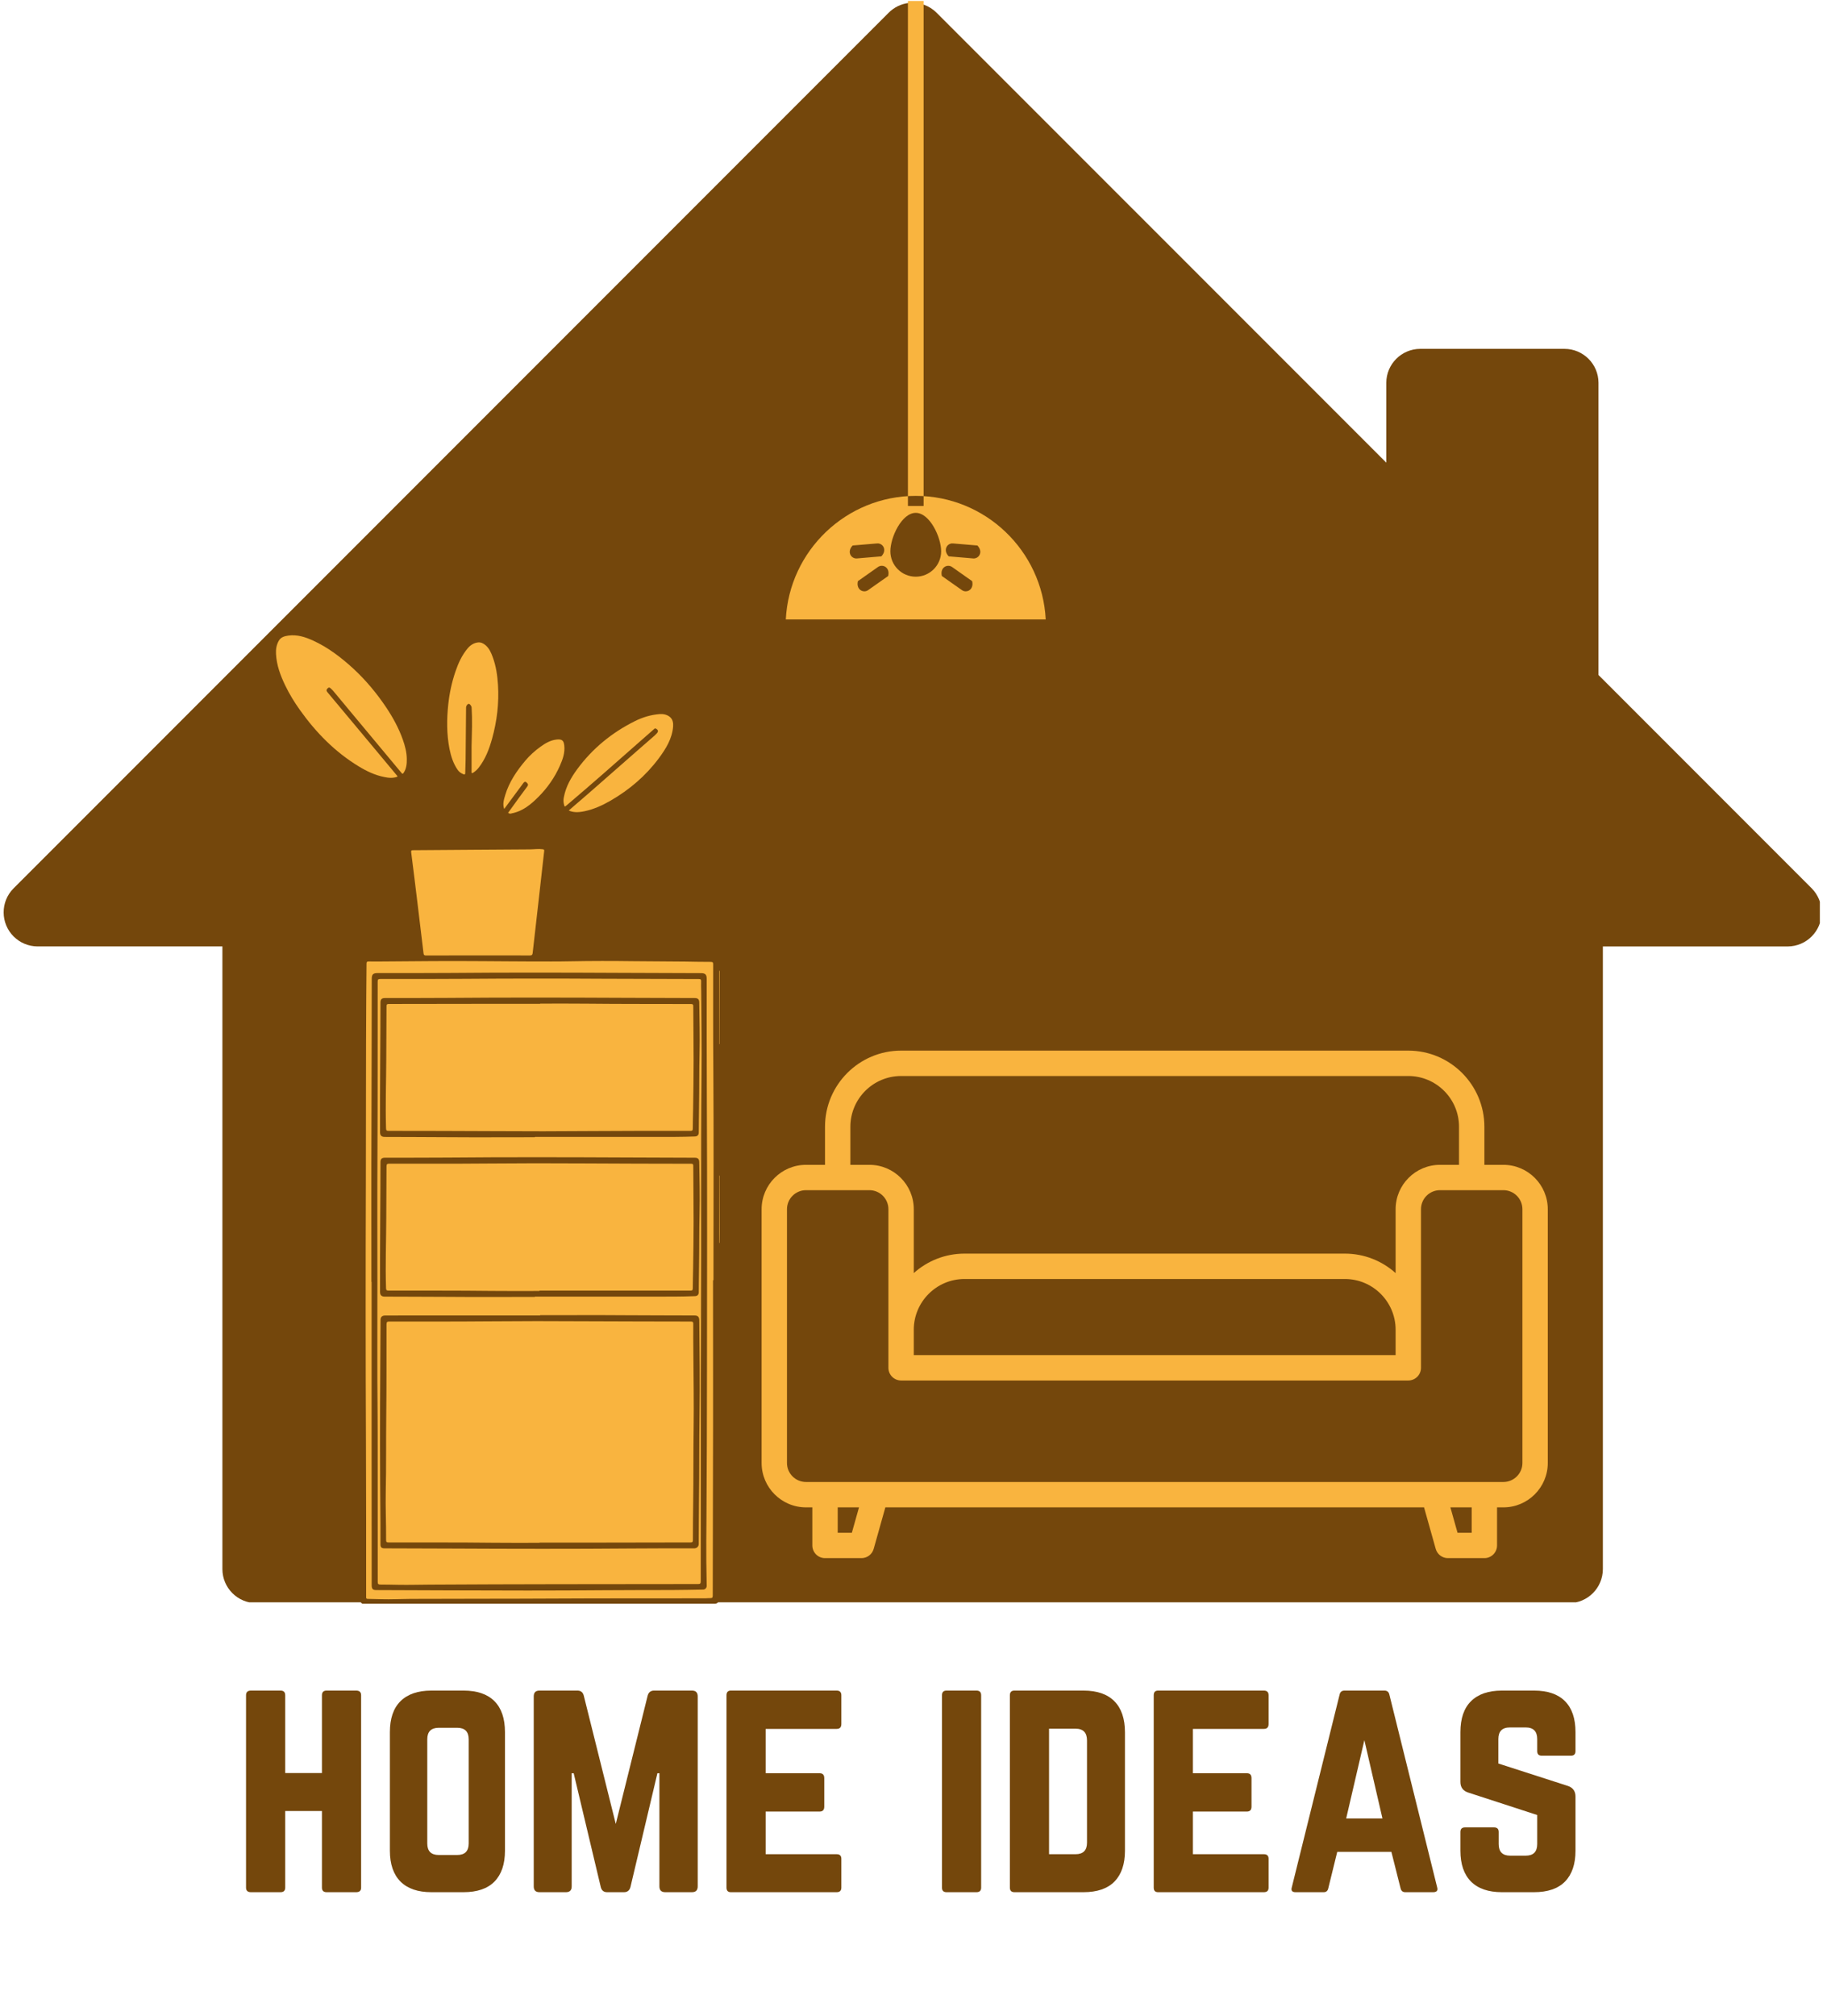 <svg xmlns="http://www.w3.org/2000/svg" xmlns:xlink="http://www.w3.org/1999/xlink" width="341" viewBox="0 0 255.75 282" height="376" preserveAspectRatio="xMidYMid meet"><defs><g></g><clipPath id="88659aa41b"><path d="M 0 0.137 L 254.75 0.137 L 254.75 224.168 L 0 224.168 Z M 0 0.137 " clip-rule="nonzero"></path></clipPath><clipPath id="d962d35d0b"><path d="M 69.273 0.137 L 185.41 0.137 L 185.41 102.039 L 69.273 102.039 Z M 69.273 0.137 " clip-rule="nonzero"></path></clipPath><clipPath id="9df6163c26"><path d="M 106.613 146.969 L 216.758 146.969 L 216.758 218 L 106.613 218 Z M 106.613 146.969 " clip-rule="nonzero"></path></clipPath><clipPath id="596ff8c904"><path d="M 37.793 88 L 100.73 88 L 100.73 224.363 L 37.793 224.363 Z M 37.793 88 " clip-rule="nonzero"></path></clipPath><clipPath id="001f73cf7b"><path d="M 100 135 L 100.73 135 L 100.73 147 L 100 147 Z M 100 135 " clip-rule="nonzero"></path></clipPath><clipPath id="c607a5f127"><path d="M 100 164 L 100.73 164 L 100.73 174 L 100 174 Z M 100 164 " clip-rule="nonzero"></path></clipPath><clipPath id="e7c5fd4483"><path d="M 52 224 L 62 224 L 62 224.363 L 52 224.363 Z M 52 224 " clip-rule="nonzero"></path></clipPath><clipPath id="7f1caf4214"><path d="M 80 224 L 88 224 L 88 224.363 L 80 224.363 Z M 80 224 " clip-rule="nonzero"></path></clipPath></defs><g clip-path="url(#88659aa41b)"><path fill="#74470c" d="M 127.215 0.414 C 126.141 0.539 125.145 1.027 124.383 1.797 L 1.887 124.293 C 0.035 126.16 0.055 129.18 1.926 131.031 C 2.812 131.906 4.008 132.402 5.258 132.406 L 31.133 132.406 L 31.133 219.531 C 31.141 222.148 33.262 224.27 35.879 224.277 L 219.629 224.277 C 222.246 224.27 224.363 222.148 224.375 219.531 L 224.375 132.41 L 250.25 132.41 C 252.883 132.398 255.008 130.258 254.996 127.625 C 254.992 126.379 254.496 125.18 253.621 124.293 L 223.762 94.434 L 223.762 53.551 C 223.754 50.934 221.633 48.816 219.016 48.805 L 198.805 48.805 C 196.188 48.816 194.066 50.934 194.059 53.551 L 194.059 64.727 L 131.121 1.797 C 130.098 0.766 128.66 0.254 127.215 0.414 Z M 127.215 0.414 " fill-opacity="1" fill-rule="nonzero"></path></g><g clip-path="url(#d962d35d0b)"><path fill="#f9b43f" d="M 129.289 70.785 L 127.094 70.785 L 127.094 0.133 L 129.289 0.133 Z M 163.375 124.863 C 163.375 126.355 162.164 127.566 160.668 127.566 L 133.668 127.566 C 132.176 127.566 130.965 128.781 130.965 130.273 L 130.965 171.969 C 130.965 173.465 129.754 174.672 128.258 174.672 C 126.766 174.672 125.555 173.465 125.555 171.969 L 125.555 130.273 C 125.555 128.781 124.344 127.566 122.852 127.566 L 95.848 127.566 C 94.355 127.566 93.145 126.355 93.145 124.863 C 93.145 123.371 94.355 122.16 95.848 122.16 L 160.668 122.16 C 162.164 122.16 163.375 123.371 163.375 124.863 Z M 103.441 166.715 C 103.441 168.582 101.926 170.094 100.062 170.094 L 77.496 170.094 C 75.629 170.094 74.117 168.582 74.117 166.715 L 74.117 145.387 C 74.117 143.52 75.629 142.008 77.496 142.008 L 100.062 142.008 C 101.926 142.008 103.441 143.52 103.441 145.387 Z M 101.789 137.43 L 75.77 137.43 C 72.215 137.43 69.332 140.309 69.332 143.863 L 69.332 168.238 C 69.332 171.793 72.215 174.672 75.77 174.672 L 101.789 174.672 C 105.344 174.672 108.223 171.793 108.223 168.238 L 108.223 143.863 C 108.223 140.309 105.344 137.43 101.789 137.43 Z M 182.266 166.715 C 182.266 168.582 180.75 170.094 178.887 170.094 L 156.32 170.094 C 154.453 170.094 152.941 168.582 152.941 166.715 L 152.941 145.387 C 152.941 143.52 154.453 142.008 156.32 142.008 L 178.887 142.008 C 180.75 142.008 182.266 143.52 182.266 145.387 Z M 180.609 137.43 L 154.594 137.43 C 151.039 137.43 148.16 140.309 148.16 143.863 L 148.16 168.238 C 148.16 171.793 151.039 174.672 154.594 174.672 L 180.609 174.672 C 184.168 174.672 187.047 171.793 187.047 168.238 L 187.047 143.863 C 187.047 140.309 184.168 137.43 180.609 137.43 Z M 136.301 78.129 C 136.273 78.129 136.25 78.129 136.223 78.125 L 132.801 77.832 C 131.945 76.941 132.598 75.957 133.398 76.027 L 136.82 76.316 C 137.648 77.184 137.07 78.129 136.301 78.129 Z M 135.188 82.73 C 135 82.73 134.812 82.676 134.652 82.559 L 131.844 80.582 C 131.555 79.379 132.617 78.863 133.277 79.324 L 136.082 81.301 C 136.301 82.211 135.754 82.73 135.188 82.73 Z M 128.191 80.68 C 126.227 80.68 124.637 79.09 124.637 77.125 C 124.637 75.164 126.227 71.75 128.191 71.75 C 130.152 71.75 131.746 75.164 131.746 77.125 C 131.746 79.09 130.152 80.68 128.191 80.68 Z M 124.332 80.582 L 121.523 82.559 C 121.363 82.676 121.176 82.73 120.992 82.73 C 120.426 82.73 119.875 82.211 120.094 81.305 L 120.094 81.301 L 122.902 79.324 C 123.562 78.859 124.621 79.379 124.332 80.582 Z M 119.875 78.129 C 119.109 78.129 118.527 77.184 119.355 76.316 L 122.773 76.027 C 123.582 75.957 124.23 76.941 123.375 77.832 L 119.957 78.125 C 119.926 78.129 119.902 78.129 119.875 78.129 Z M 128.191 69.375 C 118.457 69.375 110.48 77.051 110 86.664 L 146.383 86.664 C 145.898 77.051 137.926 69.375 128.191 69.375 " fill-opacity="1" fill-rule="evenodd"></path></g><g clip-path="url(#9df6163c26)"><path fill="#f9b43f" d="M 210.449 162.961 L 207.789 162.961 L 207.789 157.633 C 207.789 151.762 203.012 146.984 197.137 146.984 L 126.141 146.984 C 120.266 146.984 115.488 151.762 115.488 157.633 L 115.488 162.961 L 112.828 162.961 C 109.402 162.961 106.613 165.746 106.613 169.172 L 106.613 204.672 C 106.613 208.098 109.402 210.883 112.828 210.883 L 113.715 210.883 L 113.715 216.207 C 113.715 217.188 114.508 217.984 115.488 217.984 L 120.594 217.984 C 121.387 217.984 122.086 217.457 122.301 216.691 L 123.934 210.883 L 199.344 210.883 L 200.977 216.691 C 201.191 217.457 201.891 217.984 202.684 217.984 L 207.789 217.984 C 208.77 217.984 209.562 217.188 209.562 216.207 L 209.562 210.883 L 210.449 210.883 C 213.875 210.883 216.664 208.098 216.664 204.672 L 216.664 169.172 C 216.664 165.746 213.875 162.961 210.449 162.961 Z M 119.039 157.633 C 119.039 153.719 122.223 150.535 126.141 150.535 L 197.137 150.535 C 201.055 150.535 204.238 153.719 204.238 157.633 L 204.238 162.961 L 201.574 162.961 C 198.148 162.961 195.363 165.746 195.363 169.172 L 195.363 178.105 C 193.477 176.414 190.988 175.383 188.262 175.383 L 135.016 175.383 C 132.289 175.383 129.801 176.414 127.914 178.105 L 127.914 169.172 C 127.914 165.746 125.129 162.961 121.703 162.961 L 119.039 162.961 Z M 195.363 186.035 L 195.363 189.582 L 127.914 189.582 L 127.914 186.035 C 127.914 182.121 131.098 178.934 135.016 178.934 L 188.262 178.934 C 192.18 178.934 195.363 182.121 195.363 186.035 Z M 119.246 214.434 L 117.266 214.434 L 117.266 210.883 L 120.246 210.883 Z M 206.012 214.434 L 204.031 214.434 L 203.031 210.883 L 206.012 210.883 Z M 213.113 204.672 C 213.113 206.141 211.918 207.332 210.449 207.332 L 112.828 207.332 C 111.359 207.332 110.164 206.141 110.164 204.672 L 110.164 169.172 C 110.164 167.703 111.359 166.508 112.828 166.508 L 121.703 166.508 C 123.172 166.508 124.363 167.703 124.363 169.172 L 124.363 191.359 C 124.363 192.34 125.16 193.133 126.141 193.133 L 197.137 193.133 C 198.117 193.133 198.914 192.34 198.914 191.359 L 198.914 169.172 C 198.914 167.703 200.105 166.508 201.574 166.508 L 210.449 166.508 C 211.918 166.508 213.113 167.703 213.113 169.172 Z M 213.113 204.672 " fill-opacity="1" fill-rule="nonzero"></path></g><g clip-path="url(#596ff8c904)"><path fill="#74470c" d="M 100.73 146.102 C 100.66 146.031 100.688 145.941 100.688 145.855 C 100.68 142.547 100.672 139.238 100.668 135.938 C 100.668 135.891 100.672 135.852 100.68 135.809 C 100.68 135.336 100.672 134.855 100.672 134.383 C 100.672 133.969 100.434 133.734 100.012 133.734 C 97.34 133.73 94.656 133.715 91.984 133.711 C 86.562 133.695 81.152 133.684 75.73 133.672 C 75.668 133.672 75.602 133.664 75.535 133.672 C 75.395 133.684 75.355 133.633 75.375 133.484 C 75.473 132.711 75.551 131.941 75.641 131.172 C 75.914 128.801 76.176 126.438 76.449 124.07 C 76.656 122.289 76.863 120.516 77.078 118.738 C 77.117 118.41 76.852 118.074 76.508 118.066 C 75.473 118.047 74.438 118.027 73.398 118.008 C 73.309 118.008 73.211 118.035 73.109 117.957 C 73.266 117.859 73.395 117.77 73.531 117.684 C 75.238 116.617 76.949 115.543 78.516 114.273 C 78.805 114.031 79.051 113.84 79.383 114.18 C 79.422 114.219 79.5 114.227 79.562 114.254 C 80.297 114.539 81.039 114.492 81.785 114.344 C 83.164 114.066 84.441 113.516 85.645 112.797 C 89.141 110.719 92.066 108.043 94.133 104.5 C 94.625 103.66 94.961 102.746 95.02 101.754 C 95.09 100.488 94.387 99.457 93.215 99.191 C 92.605 99.055 91.988 99.09 91.383 99.199 C 89.918 99.465 88.582 100.07 87.316 100.824 C 84.574 102.449 82.23 104.535 80.277 107.047 C 79.375 108.199 78.617 109.441 78.219 110.867 C 77.992 111.664 77.906 112.453 78.352 113.211 C 78.465 113.398 78.359 113.477 78.23 113.574 C 76.172 115.203 73.926 116.543 71.691 117.91 C 71.602 117.969 71.496 118 71.387 118 C 70.688 118.016 69.988 118.047 69.281 118.055 C 68.875 118.055 68.461 118.016 68.008 117.988 C 68.855 116.824 69.672 115.711 70.48 114.594 C 70.562 114.48 70.648 114.465 70.777 114.512 C 71.23 114.668 71.684 114.641 72.145 114.52 C 72.793 114.344 73.375 114.039 73.906 113.648 C 76.328 111.883 78.18 109.648 79.344 106.871 C 79.699 106.027 79.961 105.148 79.824 104.195 C 79.668 103.129 78.75 102.441 77.691 102.645 C 77.078 102.758 76.52 103.02 76.004 103.344 C 74.215 104.461 72.816 105.973 71.625 107.691 C 70.777 108.918 70.078 110.211 69.762 111.684 C 69.605 112.402 69.566 113.121 69.949 113.793 C 70.031 113.941 69.969 114.027 69.883 114.137 C 68.992 115.367 68.098 116.598 67.203 117.828 C 67.152 117.891 67.125 117.98 67.023 117.996 C 66.711 118.02 66.398 118.086 66.09 118.016 C 65.961 117.988 65.953 117.938 65.953 117.82 C 65.98 115.91 66 114 66.02 112.09 C 66.023 111.172 66.023 110.258 66.031 109.34 C 66.031 109.215 66.02 109.098 66.172 109.016 C 66.957 108.586 67.539 107.938 68.051 107.219 C 68.895 106.027 69.379 104.676 69.754 103.289 C 70.531 100.41 70.828 97.48 70.43 94.512 C 70.207 92.852 69.863 91.234 68.707 89.918 C 67.941 89.051 66.91 88.684 65.852 89.406 C 65.242 89.82 64.754 90.348 64.34 90.949 C 63.453 92.223 62.938 93.66 62.547 95.152 C 61.844 97.859 61.59 100.609 61.895 103.395 C 62.043 104.781 62.301 106.152 62.996 107.391 C 63.422 108.148 63.941 108.848 64.828 109.117 C 65.078 109.195 65.125 109.305 65.125 109.539 C 65.176 112.246 65.184 114.953 65.117 117.664 C 65.105 118.113 64.961 118.207 64.555 118.055 C 64.445 118.008 64.387 117.918 64.32 117.84 C 63.422 116.766 62.523 115.691 61.621 114.613 C 60.082 112.77 58.539 110.926 57 109.078 C 56.895 108.957 56.785 108.859 56.961 108.684 C 57.711 107.922 57.84 106.957 57.77 105.953 C 57.652 104.281 57.039 102.766 56.305 101.289 C 55.723 100.125 55.023 99.016 54.258 97.961 C 51.969 94.797 49.266 92.051 45.977 89.906 C 44.871 89.188 43.691 88.605 42.418 88.242 C 42.086 88.145 41.738 88.156 41.418 88.023 C 41.141 88.023 40.855 88.023 40.578 88.023 C 40.039 88.125 39.516 88.23 39.055 88.574 C 38.324 89.117 37.949 89.836 37.852 90.723 C 37.84 90.812 37.863 90.918 37.793 91 C 37.793 91.305 37.793 91.602 37.793 91.906 C 37.871 92.281 37.938 92.66 38.027 93.035 C 38.539 95.184 39.566 97.102 40.785 98.918 C 42.676 101.75 44.961 104.23 47.629 106.332 C 49.512 107.816 51.488 109.164 53.949 109.551 C 54.656 109.66 55.32 109.641 55.977 109.41 C 56.176 109.34 56.285 109.344 56.43 109.52 C 58.727 112.285 61.031 115.035 63.332 117.793 C 63.391 117.867 63.512 117.926 63.469 118.066 C 63.352 118.066 63.227 118.066 63.109 118.066 C 61.168 118.086 59.227 118.105 57.285 118.125 C 56.836 118.133 56.586 118.434 56.676 118.871 C 56.695 118.953 56.707 119.039 56.715 119.121 C 56.984 121.305 57.25 123.484 57.523 125.676 C 57.832 128.23 58.145 130.789 58.469 133.348 C 58.5 133.605 58.438 133.672 58.176 133.672 C 55.828 133.684 53.469 133.711 51.121 133.73 C 50.652 133.734 50.484 133.898 50.484 134.371 C 50.477 137.934 50.465 141.492 50.457 145.055 C 50.438 155.648 50.434 166.246 50.395 176.84 C 50.336 192.238 50.367 207.637 50.422 223.031 C 50.422 223.293 50.422 223.551 50.422 223.809 C 50.426 224.199 50.672 224.438 51.066 224.445 C 51.457 224.445 51.844 224.449 52.234 224.449 C 53.418 224.449 54.602 224.445 55.789 224.445 C 57.512 224.445 59.234 224.449 60.961 224.457 C 61.078 224.457 61.199 224.418 61.305 224.504 C 67.715 224.504 74.125 224.504 80.535 224.504 C 80.594 224.438 80.672 224.449 80.75 224.449 C 82.988 224.445 85.23 224.438 87.469 224.438 C 87.516 224.438 87.555 224.445 87.598 224.449 C 87.684 224.449 87.773 224.445 87.859 224.445 C 91.887 224.418 95.906 224.398 99.934 224.375 C 100.434 224.375 100.613 224.191 100.613 223.695 C 100.629 213.625 100.641 203.555 100.652 193.488 C 100.66 187.062 100.672 180.648 100.688 174.223 C 100.688 174.109 100.691 173.984 100.691 173.867 C 100.688 173.352 100.68 172.832 100.68 172.32 C 100.684 169.809 100.691 167.301 100.699 164.789 C 100.699 164.668 100.66 164.531 100.742 164.414 C 100.73 158.32 100.73 152.211 100.73 146.102 Z M 78.93 111.48 C 79.207 110.023 79.922 108.781 80.789 107.609 C 82.926 104.707 85.645 102.492 88.863 100.887 C 89.949 100.344 91.109 99.988 92.32 99.902 C 92.812 99.863 93.348 99.961 93.758 100.301 C 94.172 100.641 94.25 101.152 94.211 101.652 C 94.066 103.367 93.195 104.766 92.195 106.102 C 90.371 108.543 88.098 110.484 85.457 112.012 C 84.305 112.68 83.098 113.223 81.785 113.5 C 80.887 113.688 80.172 113.664 79.602 113.387 C 80.613 112.516 81.605 111.668 82.586 110.812 C 84.953 108.75 87.309 106.676 89.664 104.609 C 90.32 104.035 90.98 103.465 91.641 102.891 C 91.742 102.797 91.848 102.695 91.938 102.59 C 92.172 102.324 92.133 102.133 91.828 101.945 C 91.664 101.848 91.582 101.969 91.492 102.047 C 90.902 102.551 90.324 103.07 89.742 103.582 C 86.293 106.633 82.848 109.688 79.324 112.652 C 79.027 112.906 79.02 112.895 78.922 112.504 C 78.852 112.16 78.863 111.824 78.93 111.48 Z M 70.727 111.254 C 71.277 109.422 72.32 107.875 73.543 106.43 C 74.164 105.691 74.875 105.051 75.652 104.488 C 76.332 103.996 77.047 103.574 77.898 103.477 C 78.715 103.383 78.918 103.66 78.996 104.293 C 79.117 105.324 78.773 106.25 78.371 107.164 C 77.652 108.789 76.637 110.23 75.395 111.48 C 74.34 112.543 73.172 113.508 71.625 113.805 C 71.574 113.82 71.516 113.852 71.469 113.844 C 71.367 113.832 71.223 113.824 71.172 113.762 C 71.109 113.684 71.23 113.594 71.281 113.52 C 72.125 112.363 72.961 111.191 73.812 110.043 C 74.016 109.773 73.887 109.648 73.711 109.48 C 73.504 109.285 73.367 109.434 73.258 109.578 C 72.758 110.23 72.281 110.891 71.793 111.551 C 71.398 112.09 71.012 112.629 70.59 113.203 C 70.336 112.492 70.543 111.863 70.727 111.254 Z M 56.215 108.152 C 53.922 105.402 51.629 102.656 49.34 99.902 C 48.438 98.828 47.547 97.746 46.652 96.672 C 46.562 96.562 46.465 96.465 46.355 96.375 C 46.211 96.258 46.102 96.078 45.875 96.297 C 45.66 96.504 45.668 96.648 45.848 96.859 C 47.855 99.258 49.863 101.66 51.863 104.062 C 53.082 105.52 54.293 106.973 55.508 108.43 C 55.562 108.496 55.633 108.555 55.641 108.664 C 55.023 108.891 54.41 108.84 53.781 108.723 C 52.492 108.469 51.328 107.914 50.219 107.238 C 46.883 105.215 44.219 102.488 41.969 99.328 C 41.199 98.246 40.508 97.113 39.93 95.922 C 39.258 94.531 38.719 93.086 38.637 91.52 C 38.602 90.863 38.695 90.223 39.031 89.652 C 39.32 89.156 39.82 89.02 40.344 88.941 C 41.582 88.742 42.715 89.117 43.816 89.613 C 45.953 90.586 47.777 92.004 49.488 93.586 C 51.23 95.195 52.738 97.008 54.051 98.977 C 54.996 100.391 55.809 101.871 56.379 103.473 C 56.688 104.348 56.926 105.246 56.941 106.184 C 56.945 106.863 56.895 107.543 56.488 108.141 C 56.391 108.277 56.34 108.301 56.215 108.152 Z M 65.125 108.148 C 65.125 108.355 65.047 108.379 64.871 108.309 C 64.555 108.18 64.281 108.004 64.082 107.719 C 63.449 106.832 63.137 105.809 62.93 104.762 C 62.523 102.684 62.535 100.582 62.762 98.484 C 62.93 96.926 63.262 95.402 63.766 93.922 C 64.168 92.742 64.68 91.617 65.5 90.656 C 65.871 90.223 66.336 89.934 66.898 89.859 C 67.293 89.809 67.664 89.977 67.969 90.238 C 68.492 90.676 68.75 91.285 68.977 91.906 C 69.438 93.164 69.633 94.473 69.715 95.797 C 69.879 98.363 69.574 100.875 68.887 103.344 C 68.484 104.781 67.953 106.164 67.027 107.363 C 66.809 107.648 66.555 107.887 66.246 108.082 C 66.09 108.18 66.02 108.18 66.02 107.965 C 66.023 107.238 66.02 106.52 66.02 105.797 C 65.98 103.945 66.117 102.094 66.078 100.234 C 66.07 99.812 66.043 99.391 66.023 98.973 C 66.012 98.746 65.777 98.445 65.625 98.453 C 65.441 98.461 65.246 98.73 65.246 98.977 C 65.227 101.426 65.207 103.875 65.184 106.32 C 65.176 106.941 65.137 107.543 65.125 108.148 Z M 58.438 126.32 C 58.152 123.973 57.867 121.621 57.562 119.27 C 57.531 119.02 57.574 118.961 57.828 118.961 C 60.664 118.941 63.5 118.914 66.344 118.895 C 68.945 118.875 71.543 118.855 74.145 118.844 C 74.746 118.836 75.348 118.738 75.949 118.824 C 76.145 118.852 76.203 118.887 76.176 119.098 C 75.875 121.73 75.582 124.367 75.285 126.996 C 75.043 129.105 74.805 131.211 74.566 133.32 C 74.539 133.566 74.477 133.684 74.176 133.684 C 71.762 133.672 69.348 133.676 66.926 133.676 C 64.484 133.676 62.051 133.676 59.609 133.684 C 59.383 133.684 59.316 133.594 59.289 133.395 C 59.012 131.031 58.727 128.68 58.438 126.32 Z M 99.871 176.152 C 99.871 177.137 99.871 178.117 99.871 179.102 C 99.852 179.102 99.824 179.102 99.805 179.102 C 99.805 188.133 99.832 197.164 99.797 206.199 C 99.777 211.875 99.777 217.547 99.766 223.219 C 99.766 223.449 99.738 223.59 99.461 223.578 C 99.215 223.57 98.969 223.609 98.719 223.609 C 91.613 223.617 84.516 223.602 77.414 223.641 C 70.766 223.68 64.121 223.656 57.473 223.688 C 56.098 223.695 54.73 223.777 53.359 223.73 C 52.73 223.711 52.109 223.695 51.48 223.688 C 51.293 223.688 51.242 223.621 51.25 223.441 C 51.262 223.129 51.254 222.812 51.25 222.504 C 51.242 215.844 51.254 209.184 51.223 202.527 C 51.164 190.055 51.172 177.578 51.211 165.105 C 51.234 156.559 51.215 148.012 51.262 139.473 C 51.27 137.918 51.301 136.363 51.301 134.812 C 51.301 134.559 51.383 134.512 51.617 134.512 C 52.348 134.527 53.086 134.52 53.82 134.512 C 58.383 134.473 62.949 134.434 67.516 134.469 C 69.844 134.488 72.176 134.508 74.508 134.512 C 76.312 134.52 78.125 134.527 79.934 134.488 C 82.816 134.43 85.695 134.434 88.578 134.473 C 91.004 134.508 93.434 134.492 95.863 134.527 C 97.074 134.539 98.277 134.57 99.488 134.57 C 99.758 134.57 99.824 134.648 99.824 134.914 C 99.824 139.867 99.812 144.82 99.844 149.773 C 99.91 158.566 99.875 167.359 99.871 176.152 Z M 99.871 176.152 " fill-opacity="1" fill-rule="nonzero"></path></g><path fill="#74470c" d="M 98.918 136.914 C 98.918 136.332 98.719 136.137 98.121 136.133 C 94.379 136.113 90.637 136.113 86.887 136.094 C 78.957 136.055 71.023 136.039 63.09 136.105 C 59.672 136.137 56.246 136.117 52.828 136.125 C 52.227 136.125 52.039 136.32 52.031 136.914 C 52.012 143.766 52.027 150.617 51.992 157.473 C 51.961 164.758 51.988 172.043 51.988 179.328 C 51.992 179.328 52.008 179.328 52.012 179.328 C 52.012 187.516 52.012 195.707 52.012 203.898 C 52.012 209.855 52.027 215.812 52.027 221.77 C 52.027 222.273 52.18 222.445 52.66 222.445 C 56.125 222.465 59.59 222.465 63.051 222.484 C 70.238 222.52 77.426 222.535 84.613 222.465 C 87.742 222.43 90.875 222.449 94.004 222.438 C 95.473 222.43 96.938 222.398 98.406 222.371 C 98.711 222.367 98.926 222.133 98.918 221.848 C 98.898 220.668 98.871 219.496 98.867 218.32 C 98.848 216.41 98.879 214.5 98.887 212.59 C 98.93 205.68 98.945 198.777 98.957 191.867 C 98.969 179.145 99.004 166.422 98.938 153.703 C 98.91 148.109 98.926 142.508 98.918 136.914 Z M 98.191 150.332 C 98.082 161.52 98.172 172.711 98.121 183.898 C 98.062 196.336 98.094 208.781 98.082 221.219 C 98.082 221.543 97.992 221.602 97.688 221.602 C 91.148 221.602 84.609 221.609 78.066 221.621 C 72.078 221.633 66.09 221.648 60.102 221.688 C 58.695 221.691 57.297 221.73 55.891 221.711 C 55.004 221.699 54.125 221.668 53.238 221.672 C 52.945 221.672 52.859 221.602 52.859 221.297 C 52.867 215.438 52.859 209.578 52.855 203.719 C 52.855 201.742 52.859 199.77 52.84 197.793 C 52.777 191.621 52.828 185.453 52.816 179.273 C 52.816 173.395 52.789 167.508 52.82 161.629 C 52.867 153.531 52.848 145.422 52.855 137.324 C 52.855 137.02 52.945 136.953 53.23 136.953 C 57.16 136.953 61.086 136.969 65.016 136.934 C 71.523 136.875 78.031 136.883 84.535 136.922 C 88.961 136.949 93.383 136.949 97.812 136.961 C 98.062 136.961 98.148 137.023 98.133 137.285 C 98.113 137.75 98.129 138.211 98.133 138.676 C 98.168 142.566 98.23 146.445 98.191 150.332 Z M 98.191 150.332 " fill-opacity="1" fill-rule="nonzero"></path><path fill="#74470c" d="M 97.203 184.047 C 94.062 184.027 90.922 184.039 87.781 184.016 C 83.723 183.98 79.668 184.008 75.609 184.008 C 75.609 184.02 75.609 184.035 75.609 184.047 C 69.219 184.047 62.832 184.047 56.441 184.047 C 55.586 184.047 54.738 184.047 53.883 184.055 C 53.484 184.055 53.27 184.266 53.262 184.66 C 53.242 187.039 53.242 189.406 53.223 191.785 C 53.172 198.855 53.191 205.918 53.25 212.988 C 53.258 214.012 53.258 215.043 53.258 216.066 C 53.258 216.473 53.406 216.621 53.82 216.621 C 57.012 216.641 60.211 216.641 63.402 216.656 C 71.723 216.695 80.043 216.715 88.363 216.641 C 91.227 216.617 94.082 216.629 96.941 216.621 C 97.039 216.621 97.137 216.629 97.234 216.621 C 97.57 216.598 97.805 216.344 97.805 216.008 C 97.824 213.969 97.812 211.93 97.844 209.887 C 97.895 205.887 97.848 201.887 97.914 197.879 C 97.98 193.492 97.914 189.117 97.875 184.734 C 97.875 184.234 97.695 184.047 97.203 184.047 Z M 97.094 199.734 C 97.039 203.25 97.078 206.77 97.027 210.289 C 97 212.02 96.996 213.742 96.988 215.469 C 96.988 215.742 96.898 215.781 96.656 215.781 C 92.094 215.781 87.527 215.793 82.965 215.809 C 80.484 215.812 78.004 215.809 75.516 215.809 C 75.516 215.812 75.516 215.828 75.516 215.832 C 73.367 215.832 71.223 215.852 69.074 215.828 C 64.18 215.773 59.277 215.793 54.383 215.781 C 54.117 215.781 54.039 215.715 54.039 215.445 C 54.059 213.164 53.941 210.891 53.996 208.613 C 54.078 205.18 54.02 201.75 54.059 198.316 C 54.109 193.973 54.09 189.621 54.098 185.27 C 54.098 184.926 54.203 184.875 54.512 184.875 C 59.129 184.875 63.746 184.883 68.367 184.852 C 72.883 184.812 77.387 184.805 81.895 184.836 C 86.836 184.871 91.777 184.863 96.715 184.875 C 96.969 184.875 97.039 184.941 97.039 185.199 C 97.035 186.539 97.039 187.875 97.047 189.215 C 97.074 192.723 97.145 196.234 97.094 199.734 Z M 97.094 199.734 " fill-opacity="1" fill-rule="nonzero"></path><path fill="#74470c" d="M 97.262 139.629 C 94.066 139.609 90.875 139.609 87.676 139.598 C 79.316 139.559 70.953 139.539 62.594 139.609 C 59.691 139.633 56.785 139.621 53.883 139.629 C 53.445 139.629 53.27 139.805 53.27 140.258 C 53.25 142.996 53.262 145.734 53.23 148.48 C 53.199 151.781 53.211 155.086 53.203 158.387 C 53.203 158.852 53.406 159.055 53.863 159.059 C 56.777 159.078 59.691 159.074 62.605 159.094 C 66.699 159.125 70.785 159.098 74.875 159.098 C 74.875 159.086 74.875 159.074 74.875 159.059 C 80.508 159.059 86.145 159.059 91.77 159.059 C 93.602 159.059 95.434 159.066 97.273 158.996 C 97.637 158.98 97.816 158.801 97.824 158.438 C 97.844 157.238 97.836 156.043 97.863 154.844 C 97.914 152.344 97.875 149.84 97.934 147.332 C 97.992 144.969 97.922 142.605 97.887 140.242 C 97.875 139.805 97.707 139.629 97.262 139.629 Z M 97.027 155.117 C 97.016 156.035 96.98 156.949 96.98 157.867 C 96.98 158.152 96.902 158.223 96.625 158.223 C 92.043 158.223 87.457 158.219 82.867 158.25 C 78.312 158.289 73.762 158.297 69.211 158.262 C 64.27 158.23 59.328 158.23 54.391 158.223 C 54.09 158.223 54.047 158.133 54.039 157.863 C 53.938 154.625 54.059 151.387 54.07 148.156 C 54.078 145.707 54.098 143.262 54.105 140.805 C 54.105 140.543 54.176 140.469 54.441 140.469 C 58.988 140.469 63.527 140.457 68.07 140.449 C 70.582 140.445 73.094 140.449 75.613 140.449 C 75.613 140.445 75.613 140.43 75.613 140.426 C 77.785 140.426 79.953 140.406 82.121 140.43 C 86.984 140.484 91.855 140.465 96.715 140.477 C 96.957 140.477 97.047 140.516 97.055 140.789 C 97.059 143.332 97.098 145.875 97.098 148.426 C 97.094 150.648 97.055 152.883 97.027 155.117 Z M 97.027 155.117 " fill-opacity="1" fill-rule="nonzero"></path><path fill="#74470c" d="M 97.262 161.969 C 94.066 161.949 90.875 161.949 87.676 161.934 C 79.316 161.895 70.953 161.875 62.594 161.949 C 59.691 161.973 56.785 161.961 53.883 161.969 C 53.445 161.969 53.27 162.141 53.27 162.594 C 53.25 165.336 53.262 168.074 53.23 170.816 C 53.199 174.121 53.211 177.422 53.203 180.727 C 53.203 181.191 53.406 181.391 53.863 181.398 C 56.777 181.418 59.691 181.41 62.605 181.43 C 66.699 181.465 70.785 181.438 74.875 181.438 C 74.875 181.426 74.875 181.41 74.875 181.398 C 80.516 181.398 86.16 181.398 91.801 181.398 C 93.629 181.398 95.445 181.406 97.273 181.332 C 97.637 181.32 97.816 181.141 97.824 180.777 C 97.844 179.578 97.836 178.383 97.863 177.184 C 97.914 174.703 97.875 172.223 97.934 169.738 C 97.992 167.355 97.926 164.973 97.887 162.582 C 97.875 162.141 97.707 161.969 97.262 161.969 Z M 97.027 177.43 C 97.016 178.367 96.98 179.309 96.98 180.246 C 96.98 180.512 96.891 180.559 96.652 180.559 C 94.465 180.551 92.27 180.562 90.078 180.562 C 85.223 180.562 80.367 180.562 75.516 180.562 C 75.516 180.578 75.516 180.59 75.516 180.609 C 73.297 180.609 71.07 180.629 68.848 180.602 C 64.023 180.551 59.199 180.57 54.383 180.559 C 54.117 180.559 54.047 180.5 54.039 180.219 C 53.938 176.969 54.059 173.727 54.07 170.48 C 54.078 168.039 54.098 165.605 54.105 163.164 C 54.105 162.859 54.203 162.801 54.484 162.801 C 59.031 162.801 63.57 162.809 68.117 162.777 C 72.66 162.738 77.199 162.73 81.738 162.762 C 86.73 162.797 91.73 162.789 96.723 162.809 C 96.938 162.809 97.047 162.82 97.055 163.094 C 97.059 165.703 97.098 168.312 97.098 170.93 C 97.094 173.09 97.055 175.262 97.027 177.43 Z M 97.027 177.43 " fill-opacity="1" fill-rule="nonzero"></path><g clip-path="url(#001f73cf7b)"><path fill="#f9b43f" d="M 100.68 135.809 C 100.672 135.852 100.668 135.891 100.668 135.938 C 100.672 139.246 100.68 142.555 100.688 145.855 C 100.688 145.941 100.66 146.031 100.73 146.102 C 100.73 142.672 100.73 139.238 100.73 135.809 C 100.711 135.809 100.691 135.809 100.68 135.809 Z M 100.68 135.809 " fill-opacity="1" fill-rule="nonzero"></path></g><g clip-path="url(#c607a5f127)"><path fill="#f9b43f" d="M 100.688 164.805 C 100.68 167.316 100.672 169.82 100.668 172.332 C 100.668 172.852 100.672 173.371 100.68 173.883 C 100.68 173.883 100.703 173.883 100.703 173.883 L 100.73 173.875 C 100.73 170.723 100.73 167.574 100.73 164.422 C 100.652 164.543 100.688 164.68 100.688 164.805 Z M 100.688 164.805 " fill-opacity="1" fill-rule="nonzero"></path></g><g clip-path="url(#e7c5fd4483)"><path fill="#f9b43f" d="M 60.953 224.469 C 59.234 224.465 57.512 224.457 55.781 224.457 C 54.598 224.457 53.41 224.465 52.227 224.465 C 52.227 224.484 52.227 224.504 52.227 224.516 C 55.25 224.516 58.27 224.516 61.293 224.516 C 61.195 224.426 61.07 224.469 60.953 224.469 Z M 60.953 224.469 " fill-opacity="1" fill-rule="nonzero"></path></g><g clip-path="url(#7f1caf4214)"><path fill="#f9b43f" d="M 80.742 224.465 C 80.672 224.465 80.586 224.445 80.527 224.516 C 82.879 224.516 85.234 224.516 87.586 224.516 C 87.586 224.496 87.586 224.484 87.586 224.465 C 87.543 224.457 87.504 224.449 87.457 224.449 C 85.223 224.457 82.984 224.465 80.742 224.465 Z M 80.742 224.465 " fill-opacity="1" fill-rule="nonzero"></path></g><path fill="#f9b43f" d="M 99.832 134.914 C 99.832 134.648 99.766 134.57 99.496 134.57 C 98.285 134.57 97.078 134.547 95.867 134.527 C 93.441 134.492 91.012 134.508 88.582 134.473 C 85.703 134.434 82.82 134.434 79.941 134.488 C 78.133 134.527 76.32 134.512 74.512 134.512 C 72.184 134.508 69.852 134.48 67.52 134.469 C 62.957 134.434 58.391 134.469 53.824 134.512 C 53.094 134.52 52.355 134.527 51.625 134.512 C 51.398 134.508 51.309 134.559 51.309 134.812 C 51.301 136.363 51.273 137.918 51.27 139.473 C 51.215 148.02 51.242 156.566 51.215 165.105 C 51.176 177.578 51.172 190.055 51.23 202.527 C 51.262 209.184 51.25 215.84 51.254 222.504 C 51.254 222.812 51.262 223.129 51.254 223.441 C 51.25 223.621 51.301 223.688 51.488 223.688 C 52.117 223.695 52.738 223.711 53.367 223.73 C 54.738 223.77 56.105 223.695 57.477 223.688 C 64.129 223.656 70.77 223.68 77.422 223.641 C 84.523 223.602 91.621 223.621 98.723 223.609 C 98.969 223.609 99.223 223.57 99.469 223.578 C 99.738 223.582 99.766 223.449 99.773 223.219 C 99.785 217.547 99.785 211.871 99.805 206.199 C 99.836 197.164 99.812 188.133 99.812 179.102 C 99.832 179.102 99.855 179.102 99.875 179.102 C 99.875 178.117 99.875 177.137 99.875 176.152 C 99.883 167.359 99.914 158.566 99.855 149.773 C 99.816 144.82 99.832 139.867 99.832 134.914 Z M 98.965 191.883 C 98.957 198.789 98.938 205.691 98.891 212.602 C 98.879 214.512 98.852 216.422 98.871 218.332 C 98.887 219.512 98.906 220.684 98.926 221.859 C 98.93 222.152 98.711 222.387 98.414 222.387 C 96.941 222.41 95.48 222.445 94.012 222.449 C 90.883 222.465 87.75 222.445 84.621 222.477 C 77.434 222.539 70.246 222.527 63.059 222.496 C 59.594 222.477 56.133 222.477 52.668 222.457 C 52.188 222.457 52.031 222.289 52.031 221.785 C 52.027 215.828 52.02 209.871 52.02 203.914 C 52.02 195.723 52.02 187.531 52.02 179.34 C 52.012 179.34 52 179.34 51.992 179.34 C 51.992 172.055 51.969 164.77 52 157.484 C 52.031 150.637 52.02 143.785 52.039 136.93 C 52.039 136.324 52.234 136.137 52.836 136.137 C 56.254 136.133 59.68 136.145 63.098 136.117 C 71.031 136.047 78.961 136.066 86.895 136.105 C 90.637 136.125 94.379 136.125 98.129 136.145 C 98.73 136.145 98.926 136.344 98.926 136.93 C 98.93 142.527 98.918 148.129 98.945 153.73 C 99.008 166.434 98.977 179.156 98.965 191.883 Z M 98.965 191.883 " fill-opacity="1" fill-rule="nonzero"></path><path fill="#f9b43f" d="M 58.438 126.32 C 58.723 128.672 59.012 131.031 59.289 133.379 C 59.316 133.586 59.383 133.672 59.609 133.672 C 62.051 133.664 64.484 133.664 66.926 133.664 C 69.34 133.664 71.754 133.656 74.176 133.672 C 74.477 133.672 74.539 133.555 74.566 133.309 C 74.797 131.199 75.043 129.094 75.285 126.98 C 75.582 124.348 75.875 121.711 76.176 119.082 C 76.203 118.883 76.145 118.836 75.949 118.812 C 75.344 118.727 74.746 118.832 74.145 118.832 C 71.543 118.852 68.945 118.863 66.344 118.883 C 63.508 118.902 60.668 118.934 57.828 118.945 C 57.582 118.945 57.531 119 57.562 119.258 C 57.867 121.621 58.152 123.973 58.438 126.32 Z M 58.438 126.32 " fill-opacity="1" fill-rule="nonzero"></path><path fill="#f9b43f" d="M 55.641 108.656 C 55.633 108.547 55.562 108.488 55.508 108.426 C 54.293 106.969 53.082 105.512 51.863 104.055 C 49.863 101.652 47.855 99.25 45.848 96.855 C 45.668 96.641 45.66 96.492 45.875 96.289 C 46.102 96.07 46.219 96.254 46.355 96.367 C 46.457 96.461 46.562 96.562 46.652 96.668 C 47.551 97.742 48.438 98.824 49.34 99.898 C 51.629 102.648 53.93 105.395 56.215 108.148 C 56.34 108.297 56.391 108.277 56.492 108.129 C 56.902 107.539 56.953 106.852 56.945 106.172 C 56.934 105.238 56.695 104.34 56.383 103.457 C 55.812 101.852 54.996 100.371 54.059 98.965 C 52.738 96.996 51.23 95.184 49.492 93.57 C 47.777 91.996 45.945 90.586 43.816 89.613 C 42.715 89.117 41.582 88.742 40.344 88.922 C 39.82 89 39.32 89.137 39.031 89.633 C 38.695 90.211 38.598 90.844 38.637 91.5 C 38.719 93.066 39.258 94.512 39.93 95.902 C 40.508 97.102 41.199 98.227 41.969 99.309 C 44.219 102.469 46.883 105.195 50.219 107.219 C 51.328 107.895 52.492 108.449 53.781 108.703 C 54.41 108.84 55.023 108.891 55.641 108.656 Z M 55.641 108.656 " fill-opacity="1" fill-rule="nonzero"></path><path fill="#f9b43f" d="M 78.938 112.504 C 79.031 112.895 79.039 112.906 79.336 112.652 C 82.852 109.68 86.297 106.625 89.754 103.582 C 90.34 103.07 90.922 102.551 91.504 102.047 C 91.594 101.969 91.68 101.848 91.84 101.945 C 92.145 102.133 92.184 102.324 91.949 102.59 C 91.859 102.695 91.758 102.797 91.652 102.891 C 91 103.465 90.34 104.035 89.68 104.609 C 87.32 106.676 84.965 108.754 82.602 110.812 C 81.617 111.668 80.625 112.516 79.617 113.387 C 80.18 113.664 80.898 113.688 81.797 113.5 C 83.113 113.223 84.316 112.68 85.469 112.012 C 88.105 110.492 90.383 108.547 92.211 106.102 C 93.199 104.773 94.082 103.367 94.223 101.652 C 94.262 101.152 94.184 100.641 93.77 100.301 C 93.363 99.961 92.824 99.863 92.332 99.902 C 91.121 99.996 89.965 100.344 88.875 100.887 C 85.656 102.492 82.938 104.707 80.801 107.609 C 79.941 108.781 79.223 110.023 78.941 111.48 C 78.863 111.824 78.852 112.16 78.938 112.504 Z M 78.938 112.504 " fill-opacity="1" fill-rule="nonzero"></path><path fill="#f9b43f" d="M 64.082 107.727 C 64.281 108.012 64.555 108.184 64.871 108.316 C 65.047 108.387 65.117 108.359 65.125 108.152 C 65.133 107.551 65.172 106.949 65.176 106.34 C 65.203 103.891 65.223 101.445 65.242 98.996 C 65.242 98.746 65.434 98.48 65.617 98.473 C 65.773 98.465 66.012 98.77 66.02 98.992 C 66.039 99.41 66.059 99.832 66.07 100.254 C 66.117 102.113 65.973 103.965 66.012 105.816 C 66.012 106.539 66.012 107.258 66.012 107.984 C 66.012 108.199 66.082 108.199 66.238 108.102 C 66.543 107.906 66.801 107.668 67.023 107.383 C 67.949 106.184 68.48 104.801 68.879 103.363 C 69.566 100.895 69.871 98.375 69.711 95.816 C 69.625 94.492 69.438 93.184 68.973 91.926 C 68.746 91.305 68.484 90.703 67.961 90.258 C 67.656 89.996 67.293 89.828 66.891 89.879 C 66.328 89.953 65.863 90.242 65.492 90.676 C 64.672 91.637 64.16 92.762 63.758 93.941 C 63.254 95.422 62.922 96.945 62.754 98.504 C 62.527 100.602 62.516 102.699 62.922 104.781 C 63.137 105.816 63.449 106.832 64.082 107.727 Z M 64.082 107.727 " fill-opacity="1" fill-rule="nonzero"></path><path fill="#f9b43f" d="M 71.789 111.539 C 72.273 110.879 72.758 110.219 73.25 109.566 C 73.359 109.422 73.496 109.273 73.703 109.469 C 73.879 109.637 74.008 109.758 73.809 110.031 C 72.945 111.176 72.117 112.348 71.277 113.508 C 71.223 113.586 71.102 113.668 71.164 113.746 C 71.219 113.812 71.359 113.82 71.465 113.832 C 71.516 113.84 71.566 113.805 71.621 113.793 C 73.172 113.5 74.332 112.531 75.387 111.469 C 76.629 110.219 77.648 108.773 78.367 107.148 C 78.77 106.242 79.109 105.316 78.988 104.281 C 78.91 103.645 78.711 103.367 77.895 103.465 C 77.047 103.562 76.328 103.984 75.648 104.477 C 74.871 105.039 74.156 105.68 73.535 106.418 C 72.32 107.863 71.27 109.41 70.719 111.242 C 70.539 111.852 70.332 112.477 70.578 113.176 C 70.996 112.621 71.391 112.078 71.789 111.539 Z M 71.789 111.539 " fill-opacity="1" fill-rule="nonzero"></path><path fill="#f9b43f" d="M 98.148 137.289 C 98.16 137.031 98.074 136.969 97.824 136.969 C 93.402 136.953 88.98 136.953 84.551 136.93 C 78.043 136.891 71.535 136.891 65.027 136.941 C 61.098 136.973 57.172 136.961 53.242 136.961 C 52.957 136.961 52.867 137.02 52.867 137.328 C 52.855 145.43 52.875 153.535 52.836 161.637 C 52.805 167.516 52.828 173.395 52.828 179.281 C 52.84 185.453 52.789 191.621 52.855 197.801 C 52.875 199.773 52.859 201.75 52.867 203.723 C 52.875 209.586 52.879 215.445 52.875 221.305 C 52.875 221.602 52.953 221.68 53.25 221.68 C 54.137 221.672 55.016 221.711 55.902 221.719 C 57.309 221.738 58.707 221.699 60.113 221.691 C 66.102 221.652 72.094 221.641 78.082 221.629 C 84.621 221.613 91.16 221.609 97.699 221.609 C 98.004 221.609 98.094 221.551 98.094 221.227 C 98.109 208.789 98.074 196.344 98.133 183.906 C 98.188 172.715 98.094 161.527 98.207 150.336 C 98.246 146.453 98.18 142.566 98.16 138.684 C 98.148 138.215 98.129 137.75 98.148 137.289 Z M 97.922 197.871 C 97.863 201.871 97.906 205.879 97.848 209.883 C 97.824 211.922 97.828 213.961 97.812 216 C 97.812 216.336 97.578 216.582 97.242 216.617 C 97.145 216.621 97.047 216.617 96.949 216.617 C 94.086 216.621 91.23 216.609 88.371 216.637 C 80.051 216.707 71.73 216.688 63.41 216.648 C 60.215 216.637 57.02 216.637 53.824 216.617 C 53.41 216.617 53.262 216.469 53.262 216.059 C 53.262 215.035 53.262 214.008 53.258 212.984 C 53.191 205.914 53.18 198.848 53.23 191.777 C 53.25 189.402 53.25 187.031 53.27 184.656 C 53.27 184.262 53.488 184.047 53.891 184.047 C 54.746 184.047 55.594 184.039 56.449 184.039 C 62.84 184.039 69.223 184.039 75.613 184.039 C 75.613 184.027 75.613 184.016 75.613 184 C 79.676 184 83.727 183.977 87.789 184.008 C 90.926 184.035 94.066 184.02 97.207 184.039 C 97.699 184.039 97.883 184.227 97.887 184.727 C 97.926 189.109 97.992 193.492 97.922 197.871 Z M 97.926 169.738 C 97.863 172.219 97.902 174.695 97.855 177.184 C 97.828 178.383 97.836 179.578 97.816 180.777 C 97.812 181.141 97.629 181.32 97.266 181.332 C 95.445 181.406 93.621 181.398 91.797 181.398 C 86.156 181.398 80.508 181.398 74.871 181.398 C 74.871 181.41 74.871 181.426 74.871 181.438 C 70.777 181.438 66.691 181.465 62.598 181.43 C 59.688 181.406 56.773 181.418 53.859 181.398 C 53.398 181.398 53.199 181.191 53.199 180.727 C 53.203 177.422 53.191 174.121 53.223 170.816 C 53.258 168.078 53.242 165.34 53.262 162.594 C 53.262 162.141 53.438 161.969 53.879 161.969 C 56.777 161.961 59.688 161.973 62.586 161.949 C 70.945 161.875 79.312 161.895 87.672 161.934 C 90.863 161.949 94.055 161.949 97.254 161.969 C 97.699 161.969 97.875 162.141 97.883 162.59 C 97.922 164.973 97.984 167.355 97.926 169.738 Z M 97.926 147.332 C 97.863 149.84 97.902 152.34 97.855 154.844 C 97.828 156.043 97.836 157.238 97.816 158.438 C 97.812 158.801 97.629 158.98 97.266 158.996 C 95.434 159.066 93.602 159.059 91.762 159.059 C 86.129 159.059 80.496 159.059 74.871 159.059 C 74.871 159.074 74.871 159.086 74.871 159.098 C 70.777 159.098 66.691 159.125 62.598 159.094 C 59.688 159.066 56.773 159.078 53.859 159.059 C 53.398 159.059 53.199 158.852 53.199 158.387 C 53.203 155.086 53.191 151.781 53.223 148.48 C 53.258 145.742 53.242 143 53.262 140.258 C 53.262 139.805 53.438 139.629 53.879 139.629 C 56.777 139.621 59.688 139.633 62.586 139.609 C 70.945 139.539 79.312 139.559 87.672 139.598 C 90.863 139.609 94.055 139.609 97.254 139.629 C 97.699 139.629 97.875 139.805 97.883 140.25 C 97.914 142.613 97.984 144.969 97.926 147.332 Z M 97.926 147.332 " fill-opacity="1" fill-rule="nonzero"></path><path fill="#f9b43f" d="M 97.047 185.207 C 97.047 184.953 96.977 184.887 96.723 184.883 C 91.781 184.867 86.844 184.875 81.902 184.844 C 77.395 184.812 72.883 184.816 68.375 184.855 C 63.758 184.895 59.141 184.883 54.52 184.883 C 54.207 184.883 54.105 184.934 54.105 185.277 C 54.098 189.621 54.117 193.973 54.066 198.324 C 54.027 201.758 54.078 205.188 54 208.621 C 53.949 210.898 54.066 213.172 54.047 215.449 C 54.047 215.723 54.117 215.789 54.391 215.789 C 59.285 215.801 64.188 215.773 69.082 215.832 C 71.23 215.859 73.375 215.84 75.523 215.84 C 75.523 215.832 75.523 215.82 75.523 215.812 C 78.004 215.812 80.484 215.812 82.969 215.812 C 87.535 215.809 92.102 215.793 96.664 215.789 C 96.902 215.789 96.996 215.742 96.996 215.477 C 97 213.746 97.008 212.023 97.035 210.297 C 97.086 206.781 97.047 203.266 97.098 199.742 C 97.148 196.234 97.078 192.73 97.059 189.219 C 97.047 187.879 97.039 186.539 97.047 185.207 Z M 97.047 185.207 " fill-opacity="1" fill-rule="nonzero"></path><path fill="#f9b43f" d="M 96.715 140.465 C 91.855 140.449 86.984 140.469 82.121 140.418 C 79.953 140.391 77.785 140.41 75.613 140.41 C 75.613 140.418 75.613 140.43 75.613 140.438 C 73.102 140.438 70.59 140.438 68.07 140.438 C 63.523 140.445 58.988 140.457 54.441 140.457 C 54.168 140.457 54.105 140.527 54.105 140.793 C 54.09 143.242 54.078 145.688 54.07 148.145 C 54.059 151.379 53.938 154.613 54.039 157.848 C 54.047 158.121 54.098 158.211 54.391 158.211 C 59.328 158.219 64.27 158.219 69.211 158.25 C 73.762 158.281 78.312 158.277 82.867 158.238 C 87.449 158.199 92.035 158.211 96.625 158.211 C 96.91 158.211 96.988 158.148 96.98 157.855 C 96.977 156.938 97.016 156.023 97.027 155.102 C 97.055 152.871 97.094 150.637 97.094 148.402 C 97.094 145.855 97.055 143.312 97.047 140.762 C 97.047 140.504 96.949 140.465 96.715 140.465 Z M 96.715 140.465 " fill-opacity="1" fill-rule="nonzero"></path><path fill="#f9b43f" d="M 96.723 162.809 C 91.73 162.797 86.73 162.797 81.738 162.762 C 77.199 162.73 72.656 162.738 68.117 162.777 C 63.57 162.816 59.031 162.801 54.484 162.801 C 54.203 162.801 54.109 162.859 54.105 163.164 C 54.098 165.605 54.078 168.039 54.07 170.48 C 54.059 173.727 53.93 176.977 54.039 180.219 C 54.047 180.492 54.125 180.551 54.383 180.559 C 59.207 180.57 64.031 180.543 68.848 180.602 C 71.07 180.629 73.297 180.609 75.516 180.609 C 75.516 180.594 75.516 180.582 75.516 180.562 C 80.375 180.562 85.23 180.562 90.078 180.562 C 92.27 180.562 94.465 180.551 96.652 180.559 C 96.891 180.559 96.98 180.512 96.98 180.246 C 96.98 179.309 97.016 178.367 97.027 177.43 C 97.055 175.262 97.094 173.09 97.094 170.922 C 97.094 168.312 97.055 165.703 97.047 163.086 C 97.047 162.816 96.93 162.809 96.723 162.809 Z M 96.723 162.809 " fill-opacity="1" fill-rule="nonzero"></path><g fill="#74470c" fill-opacity="1"><g transform="translate(32.425, 264.719)"><g><path d="M 12.641 -16.672 L 12.641 -27.547 C 12.641 -27.984 12.859 -28.203 13.297 -28.203 L 17.438 -28.203 C 17.895 -28.203 18.125 -27.984 18.125 -27.547 L 18.125 -0.641 C 18.125 -0.211 17.895 0 17.438 0 L 13.297 0 C 12.859 0 12.641 -0.211 12.641 -0.641 L 12.641 -11.359 L 7.5 -11.359 L 7.5 -0.641 C 7.5 -0.211 7.281 0 6.844 0 L 2.703 0 C 2.242 0 2.016 -0.211 2.016 -0.641 L 2.016 -27.547 C 2.016 -27.984 2.242 -28.203 2.703 -28.203 L 6.844 -28.203 C 7.281 -28.203 7.5 -27.984 7.5 -27.547 L 7.5 -16.672 Z M 12.641 -16.672 "></path></g></g></g><g fill="#74470c" fill-opacity="1"><g transform="translate(52.562, 264.719)"><g><path d="M 2.016 -5.797 L 2.016 -22.391 C 2.016 -24.297 2.508 -25.738 3.5 -26.719 C 4.5 -27.707 5.938 -28.203 7.812 -28.203 L 12.328 -28.203 C 14.234 -28.203 15.676 -27.707 16.656 -26.719 C 17.633 -25.738 18.125 -24.297 18.125 -22.391 L 18.125 -5.797 C 18.125 -3.922 17.633 -2.484 16.656 -1.484 C 15.676 -0.492 14.234 0 12.328 0 L 7.812 0 C 5.938 0 4.5 -0.492 3.5 -1.484 C 2.508 -2.484 2.016 -3.922 2.016 -5.797 Z M 8.859 -5.203 L 11.438 -5.203 C 12.508 -5.203 13.047 -5.738 13.047 -6.812 L 13.047 -21.391 C 13.047 -22.461 12.508 -23 11.438 -23 L 8.859 -23 C 7.785 -23 7.25 -22.461 7.25 -21.391 L 7.25 -6.812 C 7.25 -5.738 7.785 -5.203 8.859 -5.203 Z M 8.859 -5.203 "></path></g></g></g><g fill="#74470c" fill-opacity="1"><g transform="translate(72.698, 264.719)"><g><path d="M 18.859 -28.203 L 24.172 -28.203 C 24.703 -28.203 24.969 -27.93 24.969 -27.391 L 24.969 -0.812 C 24.969 -0.27 24.703 0 24.172 0 L 20.422 0 C 19.879 0 19.609 -0.27 19.609 -0.812 L 19.609 -16.641 L 19.328 -16.641 L 15.547 -0.688 C 15.41 -0.227 15.113 0 14.656 0 L 12.281 0 C 11.82 0 11.531 -0.227 11.406 -0.688 L 7.609 -16.641 L 7.328 -16.641 L 7.328 -0.812 C 7.328 -0.27 7.062 0 6.531 0 L 2.812 0 C 2.281 0 2.016 -0.27 2.016 -0.812 L 2.016 -27.391 C 2.016 -27.93 2.281 -28.203 2.812 -28.203 L 8.141 -28.203 C 8.598 -28.203 8.891 -27.973 9.016 -27.516 L 13.5 -9.547 L 17.969 -27.516 C 18.102 -27.973 18.398 -28.203 18.859 -28.203 Z M 18.859 -28.203 "></path></g></g></g><g fill="#74470c" fill-opacity="1"><g transform="translate(99.681, 264.719)"><g><path d="M 18.094 -27.547 L 18.094 -23.531 C 18.094 -23.07 17.875 -22.844 17.438 -22.844 L 7.5 -22.844 L 7.5 -16.641 L 15.062 -16.641 C 15.488 -16.641 15.703 -16.41 15.703 -15.953 L 15.703 -11.969 C 15.703 -11.508 15.488 -11.281 15.062 -11.281 L 7.5 -11.281 L 7.5 -5.312 L 17.438 -5.312 C 17.875 -5.312 18.094 -5.098 18.094 -4.672 L 18.094 -0.641 C 18.094 -0.211 17.875 0 17.438 0 L 2.625 0 C 2.219 0 2.016 -0.211 2.016 -0.641 L 2.016 -27.547 C 2.016 -27.984 2.219 -28.203 2.625 -28.203 L 17.438 -28.203 C 17.875 -28.203 18.094 -27.984 18.094 -27.547 Z M 18.094 -27.547 "></path></g></g></g><g fill="#74470c" fill-opacity="1"><g transform="translate(119.777, 264.719)"><g></g></g></g><g fill="#74470c" fill-opacity="1"><g transform="translate(129.846, 264.719)"><g><path d="M 2.656 0 L 6.844 0 C 7.281 0 7.5 -0.211 7.5 -0.641 L 7.5 -27.547 C 7.5 -27.984 7.281 -28.203 6.844 -28.203 L 2.656 -28.203 C 2.227 -28.203 2.016 -27.984 2.016 -27.547 L 2.016 -0.641 C 2.016 -0.211 2.227 0 2.656 0 Z M 2.656 0 "></path></g></g></g><g fill="#74470c" fill-opacity="1"><g transform="translate(139.35, 264.719)"><g><path d="M 2.016 -0.641 L 2.016 -27.547 C 2.016 -27.984 2.227 -28.203 2.656 -28.203 L 12.328 -28.203 C 14.234 -28.203 15.676 -27.703 16.656 -26.703 C 17.633 -25.711 18.125 -24.266 18.125 -22.359 L 18.125 -5.797 C 18.125 -3.922 17.633 -2.484 16.656 -1.484 C 15.676 -0.492 14.234 0 12.328 0 L 2.656 0 C 2.227 0 2.016 -0.211 2.016 -0.641 Z M 7.5 -5.312 L 11.203 -5.312 C 12.273 -5.312 12.812 -5.848 12.812 -6.922 L 12.812 -21.234 C 12.812 -22.328 12.273 -22.875 11.203 -22.875 L 7.5 -22.875 Z M 7.5 -5.312 "></path></g></g></g><g fill="#74470c" fill-opacity="1"><g transform="translate(159.487, 264.719)"><g><path d="M 18.094 -27.547 L 18.094 -23.531 C 18.094 -23.07 17.875 -22.844 17.438 -22.844 L 7.5 -22.844 L 7.5 -16.641 L 15.062 -16.641 C 15.488 -16.641 15.703 -16.41 15.703 -15.953 L 15.703 -11.969 C 15.703 -11.508 15.488 -11.281 15.062 -11.281 L 7.5 -11.281 L 7.5 -5.312 L 17.438 -5.312 C 17.875 -5.312 18.094 -5.098 18.094 -4.672 L 18.094 -0.641 C 18.094 -0.211 17.875 0 17.438 0 L 2.625 0 C 2.219 0 2.016 -0.211 2.016 -0.641 L 2.016 -27.547 C 2.016 -27.984 2.219 -28.203 2.625 -28.203 L 17.438 -28.203 C 17.875 -28.203 18.094 -27.984 18.094 -27.547 Z M 18.094 -27.547 "></path></g></g></g><g fill="#74470c" fill-opacity="1"><g transform="translate(179.583, 264.719)"><g><path d="M 21.031 0 L 17.125 0 C 16.77 0 16.551 -0.188 16.469 -0.562 L 15.188 -5.641 L 7.609 -5.641 L 6.359 -0.562 C 6.285 -0.188 6.07 0 5.719 0 L 1.766 0 C 1.285 0 1.113 -0.227 1.25 -0.688 L 7.938 -27.641 C 8.02 -28.016 8.25 -28.203 8.625 -28.203 L 14.219 -28.203 C 14.594 -28.203 14.82 -28.016 14.906 -27.641 L 21.594 -0.688 C 21.727 -0.227 21.539 0 21.031 0 Z M 13.938 -10.312 L 11.406 -21.266 L 8.859 -10.312 Z M 13.938 -10.312 "></path></g></g></g><g fill="#74470c" fill-opacity="1"><g transform="translate(202.418, 264.719)"><g><path d="M 7.812 -28.203 L 12.328 -28.203 C 14.234 -28.203 15.676 -27.707 16.656 -26.719 C 17.633 -25.738 18.125 -24.297 18.125 -22.391 L 18.125 -19.734 C 18.125 -19.305 17.91 -19.094 17.484 -19.094 L 13.406 -19.094 C 12.977 -19.094 12.766 -19.305 12.766 -19.734 L 12.766 -21.422 C 12.766 -22.504 12.227 -23.047 11.156 -23.047 L 8.938 -23.047 C 7.863 -23.047 7.328 -22.504 7.328 -21.422 L 7.328 -18 L 17.078 -14.859 C 17.773 -14.617 18.125 -14.125 18.125 -13.375 L 18.125 -5.797 C 18.125 -3.922 17.633 -2.484 16.656 -1.484 C 15.676 -0.492 14.234 0 12.328 0 L 7.812 0 C 5.938 0 4.5 -0.492 3.5 -1.484 C 2.508 -2.484 2.016 -3.922 2.016 -5.797 L 2.016 -8.422 C 2.016 -8.848 2.227 -9.062 2.656 -9.062 L 6.734 -9.062 C 7.16 -9.062 7.375 -8.848 7.375 -8.422 L 7.375 -6.734 C 7.375 -5.648 7.91 -5.109 8.984 -5.109 L 11.156 -5.109 C 12.227 -5.109 12.766 -5.648 12.766 -6.734 L 12.766 -10.797 L 3.109 -13.938 C 2.379 -14.176 2.016 -14.672 2.016 -15.422 L 2.016 -22.391 C 2.016 -24.297 2.508 -25.738 3.5 -26.719 C 4.5 -27.707 5.938 -28.203 7.812 -28.203 Z M 7.812 -28.203 "></path></g></g></g></svg>